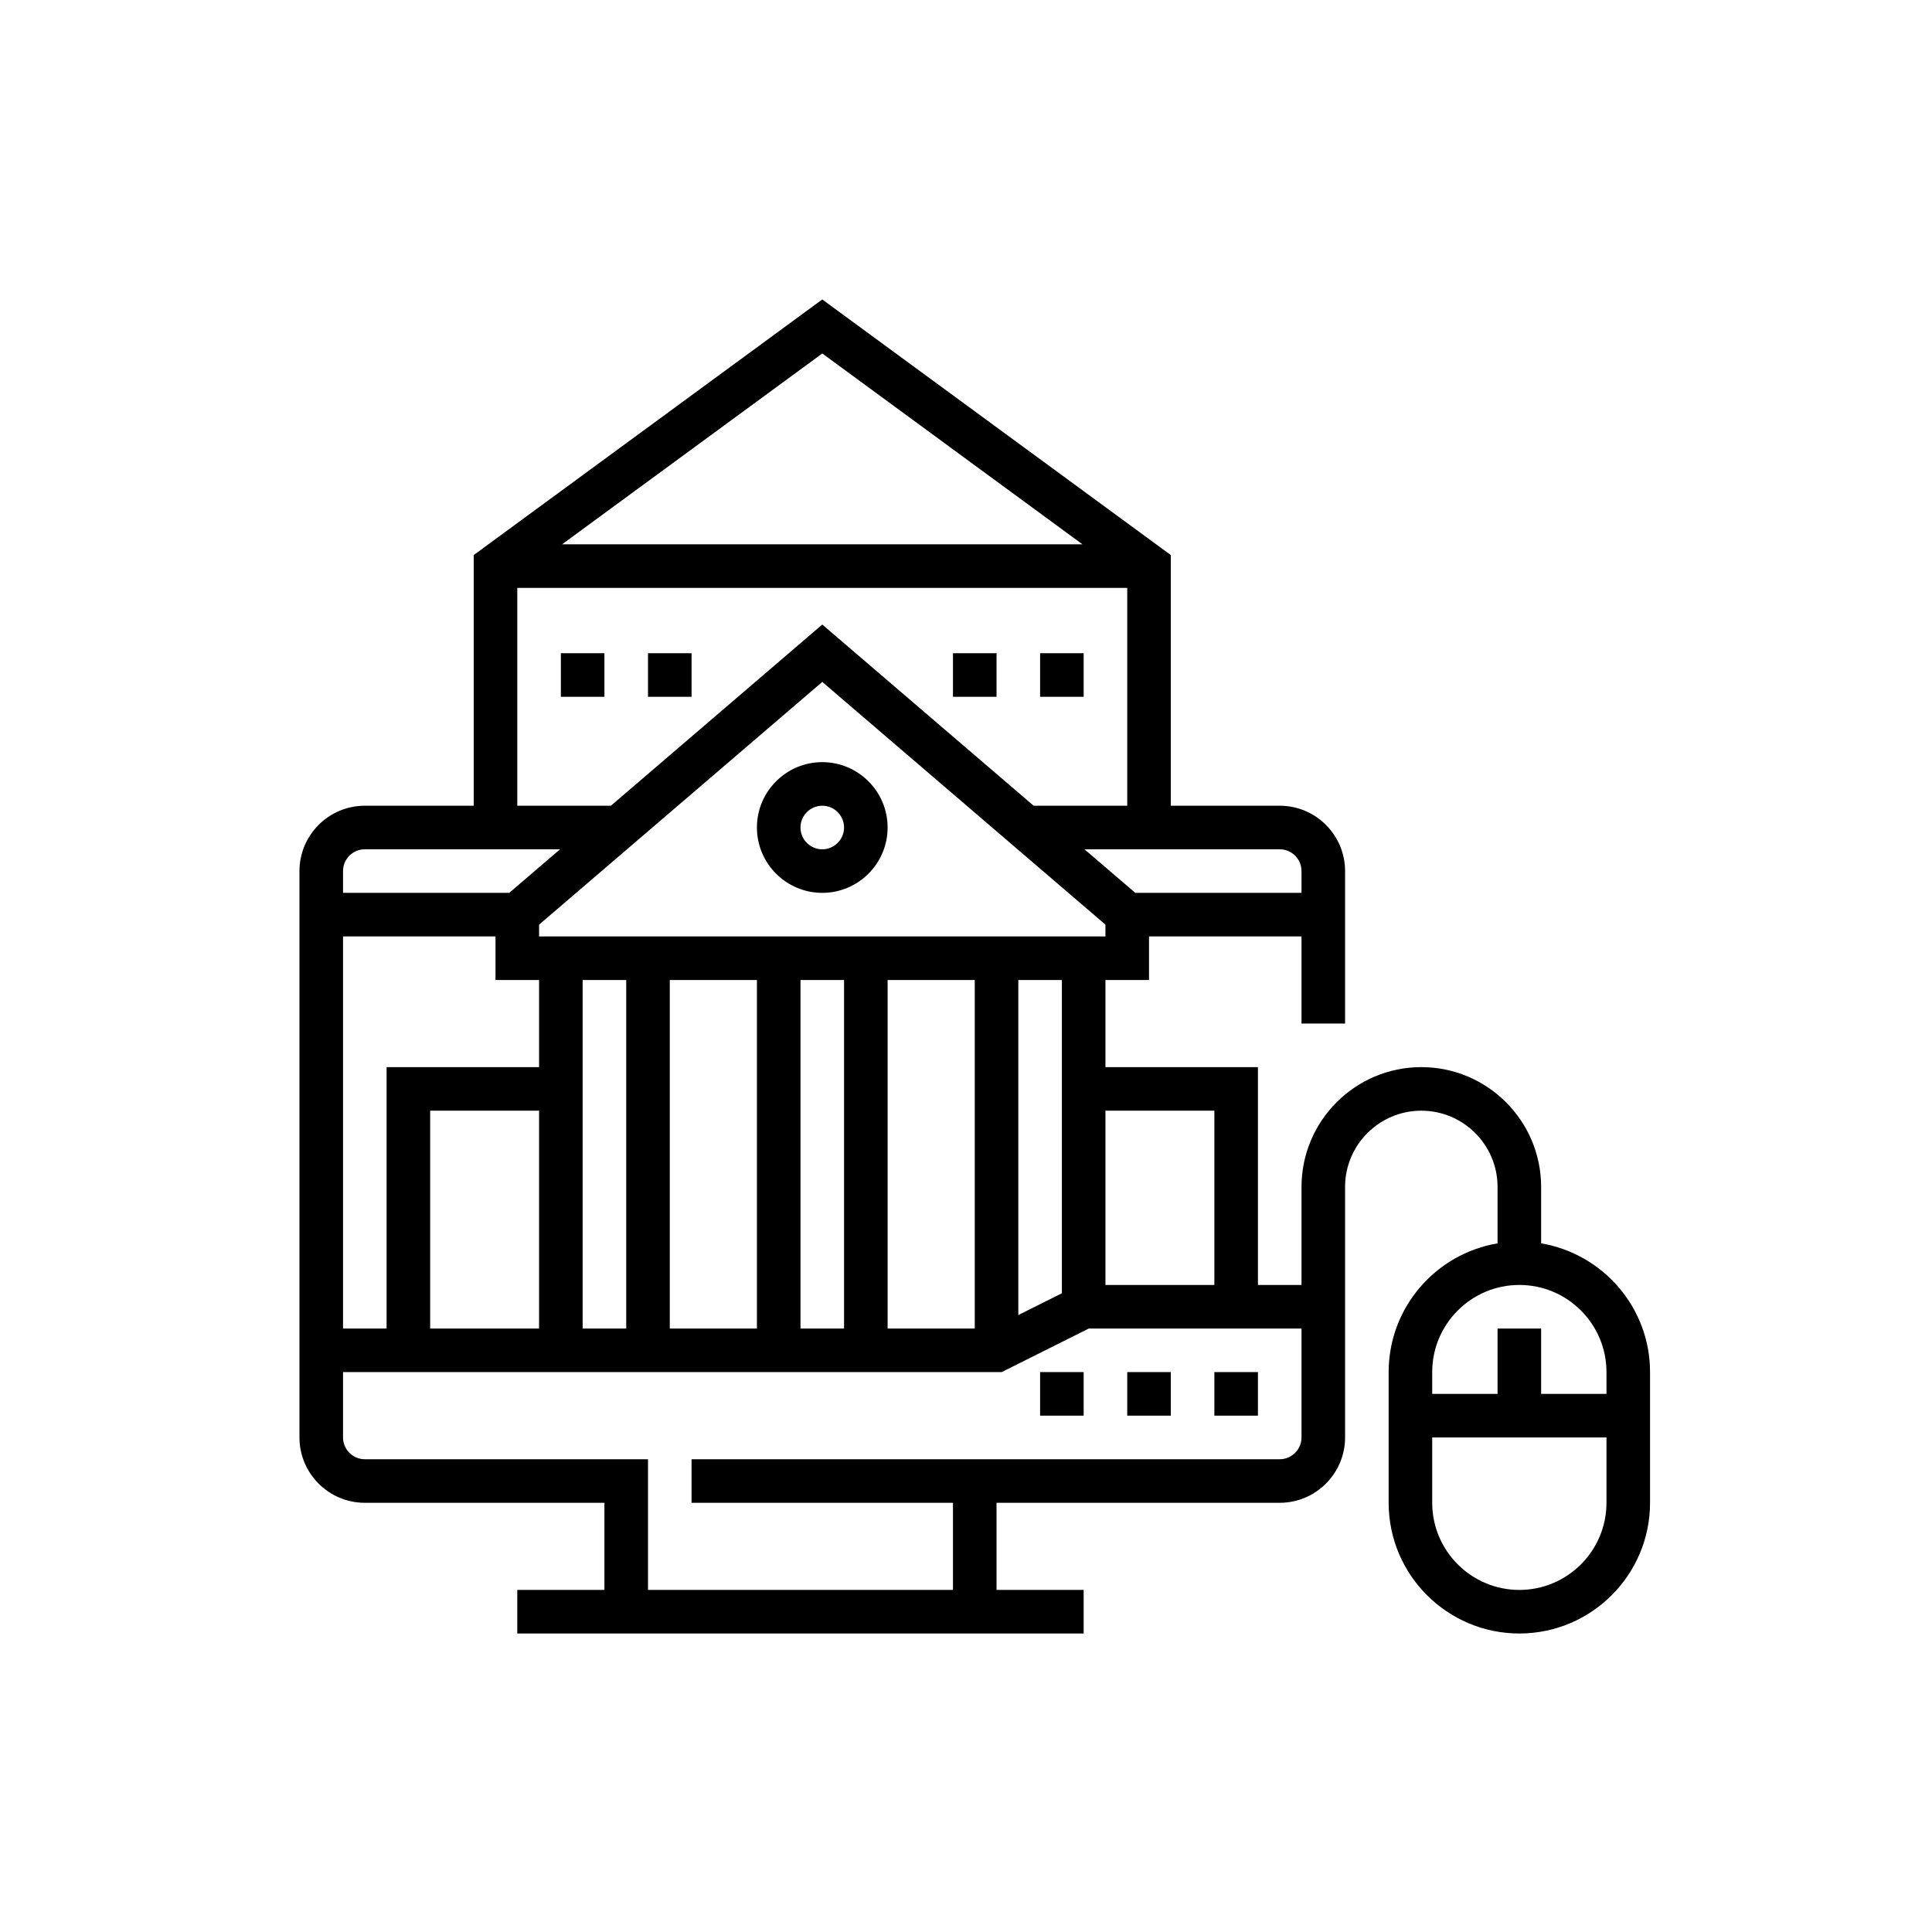 <svg xmlns="http://www.w3.org/2000/svg" width="200" height="200" viewBox="0 0 200 200">
  <g transform="translate(31 31)">
    <polygon points="76.671 111.038 81.181 111.038 81.181 115.548 76.671 115.548"/>
    <polygon points="85.691 111.038 90.201 111.038 90.201 115.548 85.691 115.548"/>
    <polygon points="94.711 111.038 99.221 111.038 99.221 115.548 94.711 115.548"/>
    <path d="M47.356,54.663 C47.356,58.392 50.391,61.428 54.121,61.428 C57.85,61.428 60.886,58.392 60.886,54.663 C60.886,50.932 57.85,47.897 54.121,47.897 C50.391,47.897 47.356,50.932 47.356,54.663 Z M56.376,54.663 C56.376,55.905 55.363,56.918 54.121,56.918 C52.879,56.918 51.866,55.905 51.866,54.663 C51.866,53.419 52.879,52.408 54.121,52.408 C55.363,52.408 56.376,53.419 56.376,54.663 Z"/>
    <path d="M128.537,97.711 L128.537,91.871 C128.537,85.031 122.974,79.468 116.134,79.468 C109.294,79.468 103.732,85.031 103.732,91.871 L103.732,102.018 L99.221,102.018 L99.221,79.468 L83.436,79.468 L83.436,70.448 L87.946,70.448 L87.946,65.938 L103.732,65.938 L103.732,74.958 L108.242,74.958 L108.242,59.173 C108.242,55.442 105.206,52.408 101.477,52.408 L90.201,52.408 L90.201,26.458 L54.121,0 L18.04,26.458 L18.04,52.408 L6.765,52.408 C3.036,52.408 0,55.442 0,59.173 L0,117.803 C0,121.533 3.036,124.569 6.765,124.569 L31.57,124.569 L31.57,133.589 L22.55,133.589 L22.55,138.099 L81.181,138.099 L81.181,133.589 L72.161,133.589 L72.161,124.569 L101.477,124.569 C105.206,124.569 108.242,121.533 108.242,117.803 L108.242,91.871 C108.242,87.518 111.782,83.978 116.134,83.978 C120.487,83.978 124.027,87.518 124.027,91.871 L124.027,97.711 C117.638,98.789 112.752,104.345 112.752,111.038 L112.752,124.569 C112.752,132.03 118.82,138.099 126.282,138.099 C133.744,138.099 139.812,132.03 139.812,124.569 L139.812,111.038 C139.812,104.347 134.925,98.791 128.537,97.711 Z M94.711,83.978 L94.711,102.018 L83.436,102.018 L83.436,83.978 L94.711,83.978 Z M78.926,102.879 L74.416,105.134 L74.416,70.448 L78.926,70.448 L78.926,102.879 Z M24.805,70.448 L24.805,79.468 L9.02,79.468 L9.02,106.528 L4.51,106.528 L4.51,65.938 L20.295,65.938 L20.295,70.448 L24.805,70.448 Z M13.53,83.978 L24.805,83.978 L24.805,106.528 L13.53,106.528 L13.53,83.978 Z M29.315,70.448 L33.826,70.448 L33.826,106.528 L29.315,106.528 L29.315,70.448 Z M38.336,70.448 L47.356,70.448 L47.356,106.528 L38.336,106.528 L38.336,70.448 Z M51.866,70.448 L56.376,70.448 L56.376,106.528 L51.866,106.528 L51.866,70.448 Z M60.886,70.448 L69.906,70.448 L69.906,106.528 L60.886,106.528 L60.886,70.448 Z M83.436,65.938 L24.805,65.938 L24.805,64.72 L54.121,39.592 L83.436,64.72 L83.436,65.938 Z M103.732,59.173 L103.732,61.428 L86.526,61.428 L81.265,56.918 L101.477,56.918 C102.719,56.918 103.732,57.929 103.732,59.173 Z M81.057,25.347 L27.185,25.347 L54.121,5.592 L81.057,25.347 Z M22.55,29.857 L85.691,29.857 L85.691,52.408 L76.002,52.408 L54.121,33.652 L32.24,52.408 L22.55,52.408 L22.55,29.857 Z M6.765,56.918 L26.977,56.918 L21.716,61.428 L4.51,61.428 L4.51,59.173 C4.51,57.929 5.523,56.918 6.765,56.918 Z M101.477,120.059 L40.591,120.059 L40.591,124.569 L67.651,124.569 L67.651,133.589 L36.081,133.589 L36.081,120.059 L6.765,120.059 C5.523,120.059 4.51,119.046 4.51,117.803 L4.51,111.038 L72.693,111.038 L81.713,106.528 L103.732,106.528 L103.732,117.803 C103.732,119.046 102.719,120.059 101.477,120.059 Z M126.282,102.018 C131.257,102.018 135.302,106.064 135.302,111.038 L135.302,113.293 L128.537,113.293 L128.537,106.528 L124.027,106.528 L124.027,113.293 L117.262,113.293 L117.262,111.038 C117.262,106.064 121.307,102.018 126.282,102.018 Z M126.282,133.589 C121.307,133.589 117.262,129.542 117.262,124.569 L117.262,117.803 L135.302,117.803 L135.302,124.569 C135.302,129.542 131.257,133.589 126.282,133.589 Z"/>
    <polygon points="76.671 36.622 81.181 36.622 81.181 41.132 76.671 41.132"/>
    <polygon points="67.651 36.622 72.161 36.622 72.161 41.132 67.651 41.132"/>
    <polygon points="36.081 36.622 40.591 36.622 40.591 41.132 36.081 41.132"/>
    <polygon points="27.06 36.622 31.57 36.622 31.57 41.132 27.06 41.132"/>
  </g>
</svg>
